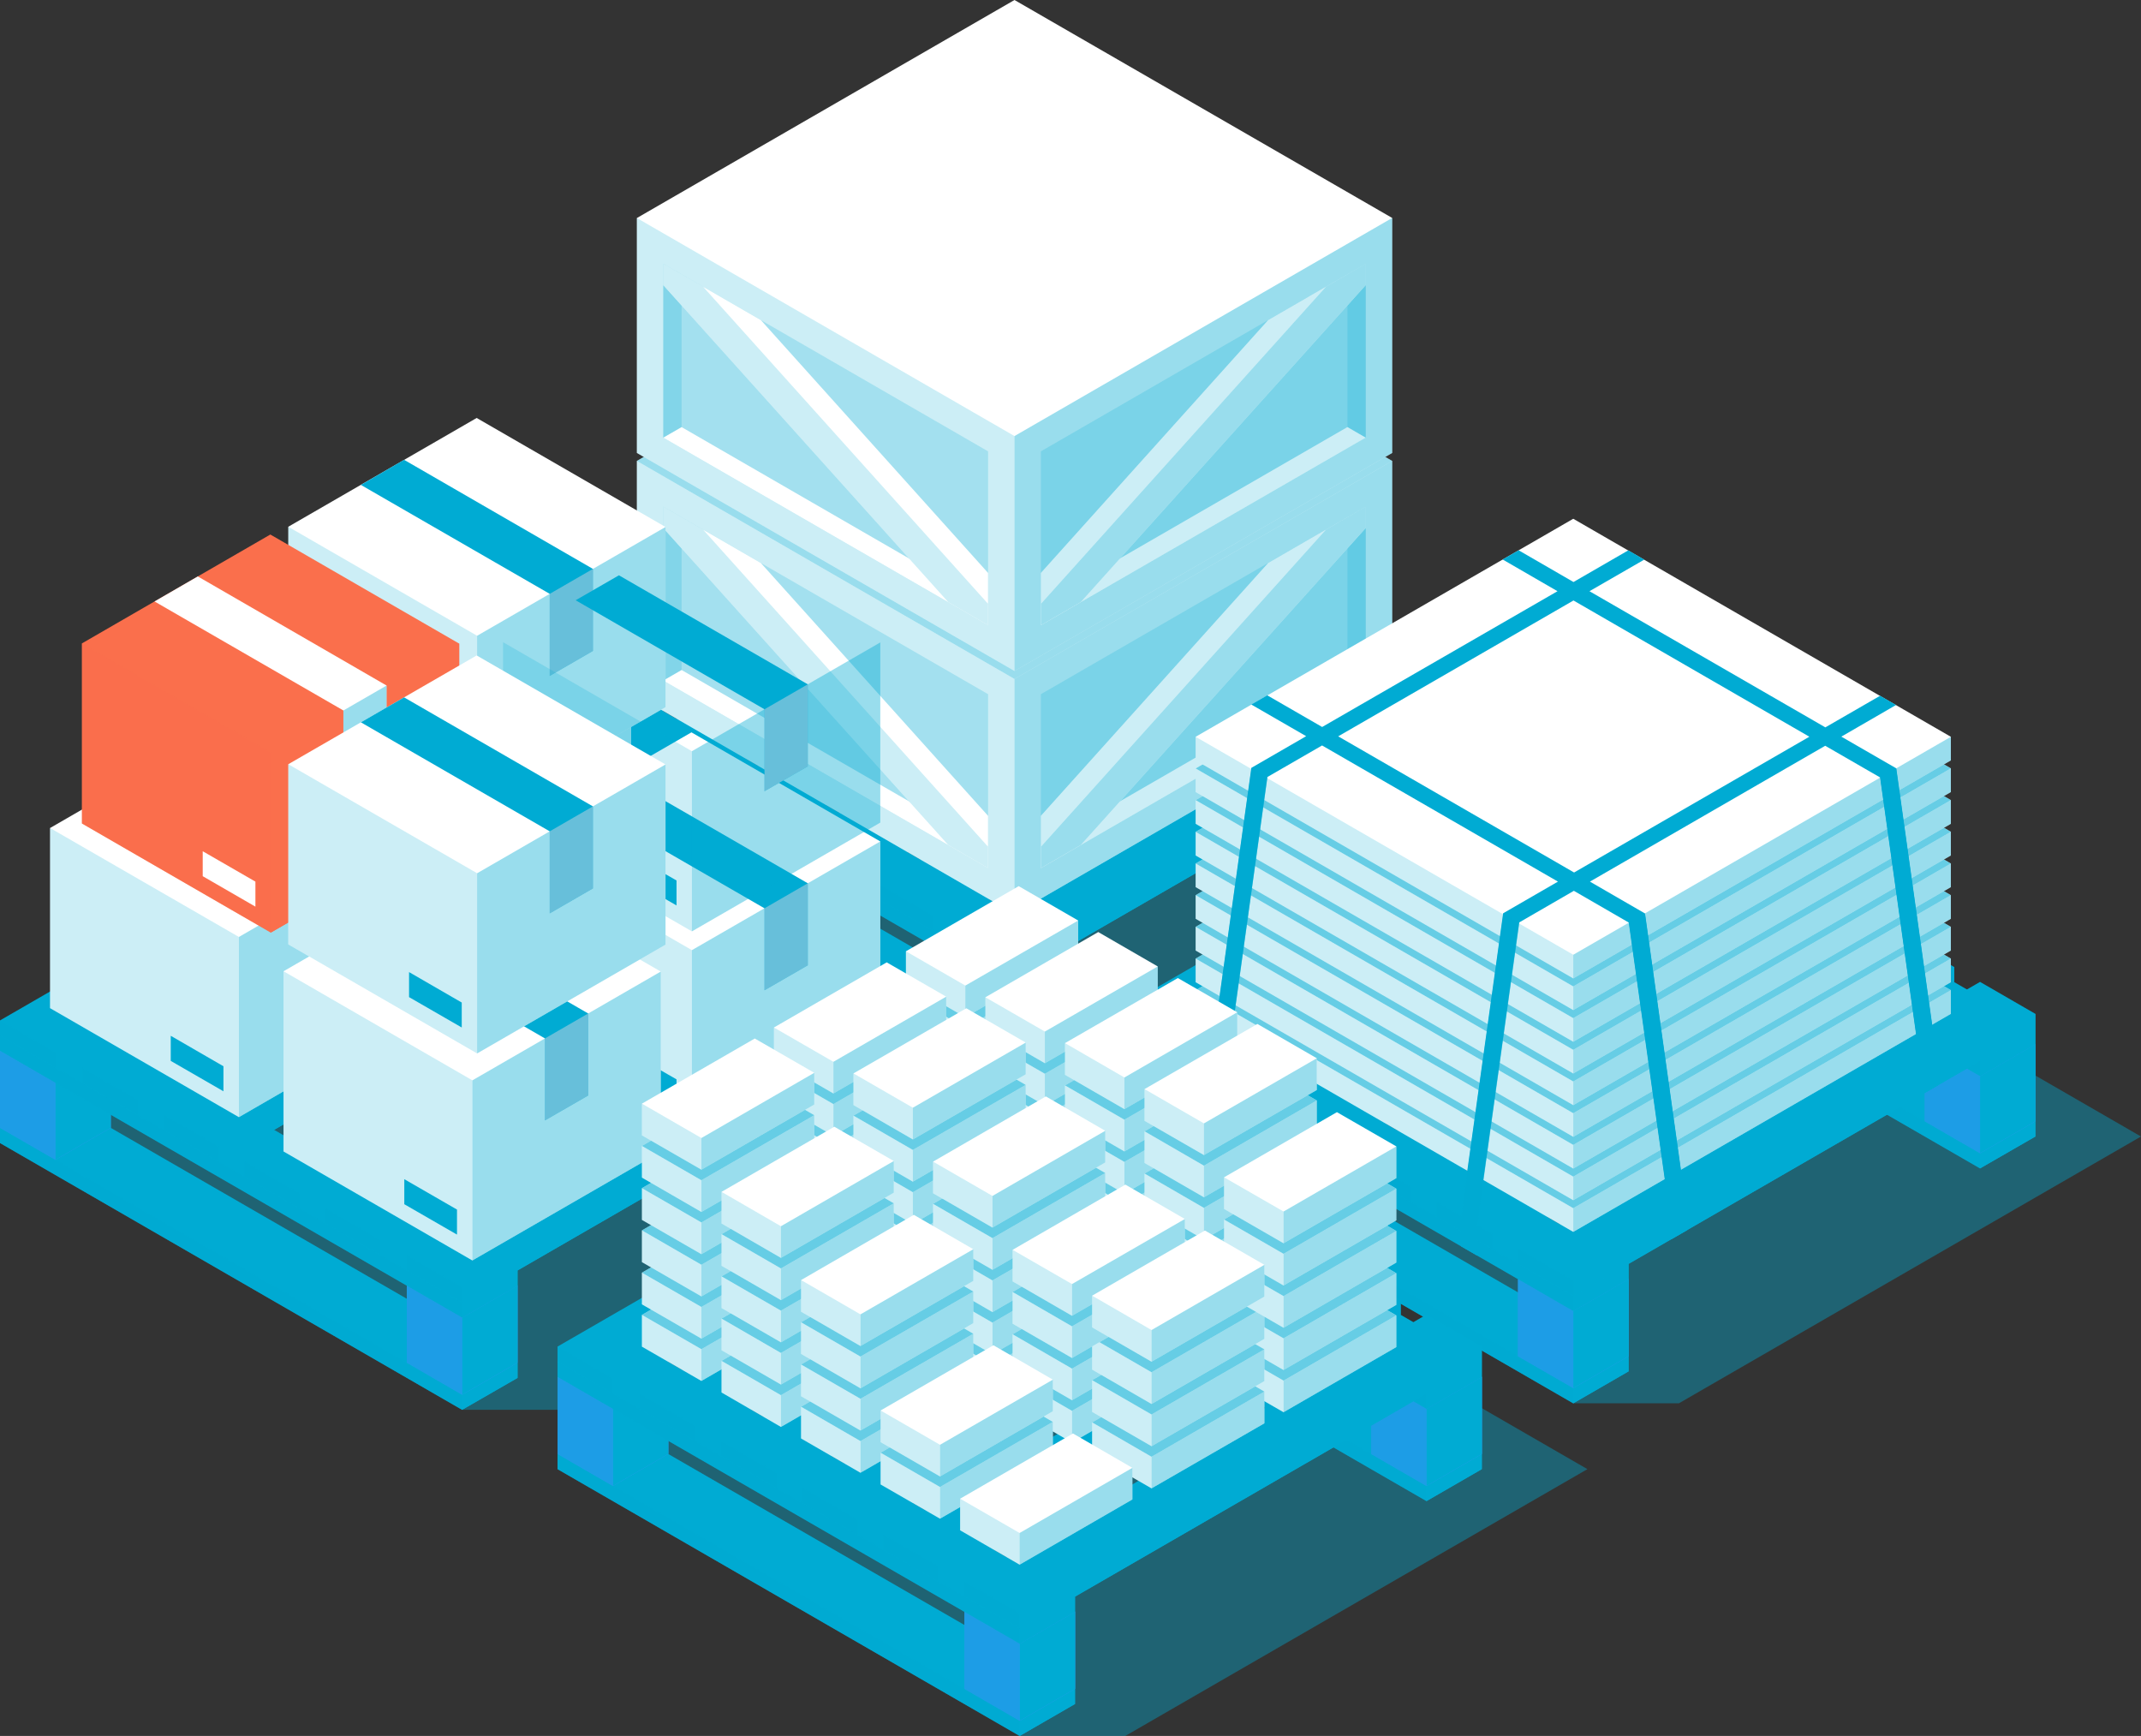 <?xml version="1.0" encoding="UTF-8"?>
<svg xmlns="http://www.w3.org/2000/svg" viewBox="0 0 284 230.26">
  <rect x="0" y="0" width="284" height="230.26" fill="#333333" stroke="none"/>
  <defs>
    <style>
      .cls-1, .cls-2, .cls-3, .cls-4, .cls-5, .cls-6, .cls-7, .cls-8, .cls-9, .cls-10, .cls-11, .cls-12 {
        stroke-width: 0px;
      }

      .cls-1, .cls-3, .cls-4, .cls-5, .cls-6, .cls-9, .cls-11, .cls-12 {
        mix-blend-mode: multiply;
      }

      .cls-1, .cls-3, .cls-12 {
        opacity: .5;
      }

      .cls-1, .cls-6, .cls-7 {
        fill: #fa6f4c;
      }

      .cls-2 {
        fill: #3a91fa;
      }

      .cls-3, .cls-4, .cls-5, .cls-8, .cls-9, .cls-11 {
        fill: #00abd3;
      }

      .cls-5 {
        opacity: .6;
      }

      .cls-13 {
        isolation: isolate;
      }

      .cls-9 {
        opacity: .2;
      }

      .cls-10 {
        fill: #fff;
      }

      .cls-11 {
        opacity: .4;
      }

      .cls-12 {
        fill: #ced5e3;
      }
    </style>
  </defs>
  <g class="cls-13">
    <g id="Layer_2" data-name="Layer 2">
      <g id="Layer_4" data-name="Layer 4">
        <g>
          <g>
            <g>
              <polygon class="cls-11" points="209.88 108.55 148.58 73.16 134.57 73.16 73.27 108.55 134.57 143.95 148.58 143.95 209.88 108.55"/>
              <g>
                <polygon class="cls-8" points="73.27 106.55 80.61 102.3 141.91 137.7 141.91 139.71 134.57 143.95 73.27 108.55 73.27 106.55"/>
                <polygon class="cls-3" points="134.57 141.93 134.57 143.95 73.27 108.55 73.27 106.55 134.57 141.93"/>
                <polygon class="cls-4" points="141.91 137.7 141.91 139.71 134.57 143.95 134.57 141.93 141.91 137.7"/>
              </g>
              <g>
                <polygon class="cls-2" points="134.59 123.23 127.23 127.47 127.23 137.69 134.57 141.93 141.93 137.68 141.93 127.46 134.59 123.23"/>
                <polygon class="cls-3" points="127.23 127.47 127.23 137.69 134.57 141.93 134.57 131.71 127.23 127.47"/>
                <polygon class="cls-4" points="134.57 131.71 134.57 141.93 141.93 137.68 141.93 127.46 134.57 131.71"/>
              </g>
              <g>
                <polygon class="cls-2" points="80.63 92.07 73.27 96.32 73.27 106.55 80.61 110.79 87.97 106.54 87.97 96.32 80.63 92.07"/>
                <polygon class="cls-4" points="80.61 100.56 80.61 110.79 87.97 106.54 87.97 96.32 80.61 100.56"/>
                <polygon class="cls-3" points="73.27 96.32 73.27 106.55 80.61 110.79 80.61 100.56 73.27 96.32"/>
              </g>
              <g>
                <polygon class="cls-8" points="73.27 94.31 80.61 90.07 141.91 125.46 141.91 127.47 134.57 131.71 73.27 96.32 73.27 94.31"/>
                <polygon class="cls-9" points="141.91 125.46 80.61 90.07 73.27 94.31 134.57 129.7 141.91 125.46"/>
                <polygon class="cls-3" points="134.57 129.7 134.57 131.71 73.27 96.32 73.27 94.31 134.57 129.7"/>
                <polygon class="cls-4" points="141.91 125.46 141.91 127.47 134.57 131.71 134.57 129.7 141.91 125.46"/>
              </g>
              <g>
                <polygon class="cls-8" points="127.23 75.39 134.57 71.15 195.87 106.55 195.87 108.55 188.54 112.8 127.23 77.4 127.23 75.39"/>
                <polygon class="cls-3" points="188.54 110.78 188.54 112.8 127.23 77.4 127.23 75.39 188.54 110.78"/>
                <polygon class="cls-4" points="195.87 106.55 195.87 108.55 188.54 112.8 188.54 110.78 195.87 106.55"/>
              </g>
              <g>
                <polygon class="cls-2" points="188.55 92.07 181.19 96.32 181.19 106.55 188.54 110.78 195.89 106.54 195.89 96.32 188.55 92.07"/>
                <polygon class="cls-4" points="188.54 100.56 188.54 110.78 195.89 106.54 195.89 96.32 188.54 100.56"/>
                <polygon class="cls-3" points="181.19 96.32 181.19 106.55 188.54 110.78 188.54 100.56 181.19 96.32"/>
              </g>
              <g>
                <polygon class="cls-2" points="134.59 60.92 127.23 65.17 127.23 75.39 134.57 79.63 141.93 75.38 141.93 65.16 134.59 60.92"/>
                <polygon class="cls-4" points="134.57 69.41 134.57 79.63 141.93 75.38 141.93 65.16 134.57 69.41"/>
                <polygon class="cls-3" points="127.23 65.17 127.23 75.39 134.57 79.63 134.57 69.41 127.23 65.17"/>
              </g>
              <g>
                <polygon class="cls-8" points="127.23 63.15 134.57 58.92 195.87 94.31 195.87 96.32 188.54 100.56 127.23 65.17 127.23 63.15"/>
                <polygon class="cls-9" points="195.87 94.31 134.57 58.92 127.23 63.15 188.54 98.54 195.87 94.31"/>
                <polygon class="cls-3" points="188.54 98.54 188.54 100.56 127.23 65.17 127.23 63.15 188.54 98.54"/>
                <polygon class="cls-4" points="195.87 94.31 195.87 96.32 188.54 100.56 188.54 98.54 195.87 94.31"/>
              </g>
              <g>
                <g>
                  <polygon class="cls-8" points="141.91 61.14 134.57 56.9 73.27 92.29 73.27 94.31 80.61 98.54 141.91 63.15 141.91 61.14"/>
                  <polygon class="cls-4" points="80.61 96.53 80.61 98.54 141.91 63.15 141.91 61.14 80.61 96.53"/>
                  <polygon class="cls-3" points="73.27 92.29 73.27 94.31 80.61 98.54 80.61 96.53 73.27 92.29"/>
                </g>
                <g>
                  <polygon class="cls-8" points="152.82 67.44 145.48 63.2 84.18 98.6 84.18 100.6 91.52 104.85 152.82 69.45 152.82 67.44"/>
                  <polygon class="cls-4" points="91.52 102.83 91.52 104.85 152.82 69.45 152.82 67.44 91.52 102.83"/>
                  <polygon class="cls-3" points="84.18 98.6 84.18 100.6 91.52 104.85 91.52 102.83 84.18 98.6"/>
                </g>
                <g>
                  <polygon class="cls-8" points="163.58 73.66 156.24 69.41 94.94 104.8 94.94 106.82 102.28 111.05 163.58 75.66 163.58 73.66"/>
                  <polygon class="cls-4" points="102.28 109.05 102.28 111.05 163.58 75.66 163.58 73.66 102.28 109.05"/>
                  <polygon class="cls-3" points="94.94 104.8 94.94 106.82 102.28 111.05 102.28 109.05 94.94 104.8"/>
                </g>
                <g>
                  <polygon class="cls-8" points="174.35 79.86 167 75.63 105.71 111.02 105.71 113.03 113.05 117.28 174.35 81.88 174.35 79.86"/>
                  <polygon class="cls-4" points="113.05 115.26 113.05 117.28 174.35 81.88 174.35 79.86 113.05 115.26"/>
                  <polygon class="cls-3" points="105.71 111.02 105.71 113.03 113.05 117.28 113.05 115.26 105.71 111.02"/>
                </g>
                <g>
                  <polygon class="cls-8" points="185.11 86.08 177.77 81.84 116.47 117.23 116.47 119.25 123.81 123.48 185.11 88.09 185.11 86.08"/>
                  <polygon class="cls-4" points="123.81 121.48 123.81 123.48 185.11 88.09 185.11 86.08 123.81 121.48"/>
                  <polygon class="cls-3" points="116.47 117.23 116.47 119.25 123.81 123.48 123.81 121.48 116.47 117.23"/>
                </g>
                <g>
                  <polygon class="cls-8" points="195.87 92.29 188.54 88.06 127.23 123.45 127.23 125.46 134.57 129.7 195.87 94.31 195.87 92.29"/>
                  <polygon class="cls-4" points="134.57 127.68 134.57 129.7 195.87 94.31 195.87 92.29 134.57 127.68"/>
                  <polygon class="cls-3" points="127.23 123.45 127.23 125.46 134.57 129.7 134.57 127.68 127.23 123.45"/>
                </g>
              </g>
            </g>
            <g>
              <polygon class="cls-10" points="184.67 61.14 134.57 32.21 84.48 61.14 84.48 92.29 134.57 121.22 184.67 92.29 184.67 61.14"/>
              <polygon class="cls-11" points="184.67 61.14 134.57 32.21 84.48 61.14 134.57 90.06 184.67 61.14"/>
              <polygon class="cls-9" points="84.48 61.14 84.48 92.29 134.57 121.22 134.57 90.06 84.48 61.14"/>
              <polygon class="cls-11" points="134.57 90.06 134.57 121.22 184.67 92.29 184.67 61.14 134.57 90.06"/>
              <g>
                <polygon class="cls-9" points="87.98 67.2 87.98 90.27 131.07 115.15 131.07 92.08 87.98 67.2"/>
                <polygon class="cls-10" points="90.41 88.87 87.98 90.27 131.07 115.15 131.07 112.35 90.41 88.87"/>
                <polygon class="cls-9" points="87.98 70.04 87.98 90.27 90.41 88.87 90.41 72.73 87.98 70.04"/>
                <polygon class="cls-10" points="100.93 74.68 87.98 67.2 87.98 70.04 125.79 112.09 131.07 115.15 131.07 108.22 100.93 74.68"/>
                <polygon class="cls-9" points="131.07 112.32 93.27 70.26 87.98 67.2 87.98 70.04 125.79 112.09 131.07 115.15 131.07 112.32"/>
              </g>
              <g>
                <polygon class="cls-9" points="181.16 67.2 181.16 90.27 138.07 115.15 138.07 92.08 181.16 67.2"/>
                <polygon class="cls-10" points="178.74 88.87 181.16 90.27 138.07 115.15 138.07 112.35 178.74 88.87"/>
                <polygon class="cls-9" points="178.74 88.87 181.16 90.27 138.07 115.15 138.07 112.35 178.74 88.87"/>
                <polygon class="cls-9" points="181.16 70.04 181.16 90.27 178.74 88.87 178.74 72.73 181.16 70.04"/>
                <polygon class="cls-10" points="168.22 74.68 181.16 67.2 181.16 70.04 143.36 112.09 138.07 115.15 138.07 108.22 168.22 74.68"/>
                <polygon class="cls-11" points="138.07 112.32 175.88 70.26 181.16 67.2 181.16 70.04 143.36 112.09 138.07 115.15 138.07 112.32"/>
                <polygon class="cls-9" points="175.88 70.26 168.22 74.68 138.07 108.22 138.07 115.15 138.07 112.32 175.88 70.26"/>
              </g>
            </g>
            <g>
              <polygon class="cls-10" points="184.67 28.91 134.57 0 84.48 28.92 84.48 60.08 134.57 89 184.67 60.08 184.67 28.91"/>
              <polygon class="cls-9" points="84.48 28.92 84.48 60.08 134.57 89 134.57 57.84 84.48 28.92"/>
              <polygon class="cls-11" points="134.57 57.84 134.57 89 184.67 60.08 184.67 28.91 134.57 57.84"/>
              <g>
                <polygon class="cls-9" points="87.98 34.98 87.98 58.05 131.07 82.93 131.07 59.87 87.98 34.98"/>
                <polygon class="cls-10" points="90.41 56.65 87.98 58.05 131.07 82.93 131.07 80.13 90.41 56.65"/>
                <polygon class="cls-9" points="87.98 37.82 87.98 58.05 90.41 56.65 90.41 40.51 87.98 37.82"/>
                <polygon class="cls-10" points="100.93 42.46 87.98 34.98 87.98 37.82 125.79 79.87 131.07 82.93 131.07 76 100.93 42.46"/>
                <polygon class="cls-9" points="131.07 80.1 93.27 38.04 87.98 34.98 87.98 37.82 125.79 79.87 131.07 82.93 131.07 80.1"/>
              </g>
              <g>
                <polygon class="cls-9" points="181.16 34.98 181.16 58.05 138.07 82.93 138.07 59.87 181.16 34.98"/>
                <polygon class="cls-10" points="178.74 56.65 181.16 58.05 138.07 82.93 138.07 80.13 178.74 56.65"/>
                <polygon class="cls-9" points="178.74 56.65 181.16 58.05 138.07 82.93 138.07 80.13 178.74 56.65"/>
                <polygon class="cls-9" points="181.16 37.82 181.16 58.05 178.74 56.65 178.74 40.51 181.16 37.82"/>
                <polygon class="cls-10" points="168.22 42.46 181.16 34.98 181.16 37.82 143.36 79.87 138.07 82.93 138.07 76 168.22 42.46"/>
                <polygon class="cls-11" points="138.07 80.1 175.88 38.04 181.16 34.98 181.16 37.82 143.36 79.87 138.07 82.93 138.07 80.1"/>
                <polygon class="cls-9" points="175.88 38.04 168.22 42.46 138.07 76 138.07 82.93 138.07 80.1 175.88 38.04"/>
              </g>
            </g>
          </g>
          <g>
            <g>
              <polygon class="cls-11" points="284 150.75 222.7 115.36 208.69 115.36 147.39 150.75 208.69 186.14 222.7 186.14 284 150.75"/>
              <g>
                <polygon class="cls-8" points="147.39 148.73 154.73 144.5 216.03 179.89 216.03 181.9 208.69 186.14 147.39 150.75 147.39 148.73"/>
                <polygon class="cls-3" points="208.69 184.12 208.69 186.14 147.39 150.75 147.39 148.73 208.69 184.12"/>
                <polygon class="cls-4" points="216.03 179.89 216.03 181.9 208.69 186.14 208.69 184.12 216.03 179.89"/>
              </g>
              <g>
                <polygon class="cls-2" points="208.71 165.42 201.35 169.66 201.35 179.89 208.69 184.12 216.05 179.88 216.05 169.65 208.71 165.42"/>
                <polygon class="cls-3" points="201.35 169.66 201.35 179.89 208.69 184.12 208.69 173.9 201.35 169.66"/>
                <polygon class="cls-4" points="208.69 173.9 208.69 184.12 216.05 179.88 216.05 169.65 208.69 173.9"/>
              </g>
              <g>
                <polygon class="cls-2" points="154.75 134.27 147.39 138.51 147.39 148.73 154.73 152.97 162.09 148.72 162.09 138.5 154.75 134.27"/>
                <polygon class="cls-4" points="154.73 142.75 154.73 152.97 162.09 148.72 162.09 138.5 154.73 142.75"/>
                <polygon class="cls-3" points="147.39 138.51 147.39 148.73 154.73 152.97 154.73 142.75 147.39 138.51"/>
              </g>
              <g>
                <polygon class="cls-8" points="147.39 136.49 154.73 132.26 216.03 167.65 216.03 169.66 208.69 173.9 147.39 138.51 147.39 136.49"/>
                <polygon class="cls-9" points="216.03 167.65 154.73 132.26 147.39 136.49 208.69 171.88 216.03 167.65"/>
                <polygon class="cls-3" points="208.69 171.88 208.69 173.9 147.39 138.51 147.39 136.49 208.69 171.88"/>
                <polygon class="cls-4" points="216.03 167.65 216.03 169.66 208.69 173.9 208.69 171.88 216.03 167.65"/>
              </g>
              <g>
                <polygon class="cls-8" points="201.35 117.57 208.69 113.34 269.99 148.73 269.99 150.75 262.65 154.98 201.35 119.59 201.35 117.57"/>
                <polygon class="cls-3" points="262.65 152.97 262.65 154.98 201.35 119.59 201.35 117.57 262.65 152.97"/>
                <polygon class="cls-4" points="269.99 148.73 269.99 150.75 262.65 154.98 262.65 152.97 269.99 148.73"/>
              </g>
              <g>
                <polygon class="cls-2" points="262.67 134.27 255.31 138.51 255.31 148.73 262.65 152.97 270.01 148.72 270.01 138.5 262.67 134.27"/>
                <polygon class="cls-4" points="262.65 142.75 262.65 152.97 270.01 148.72 270.01 138.5 262.65 142.75"/>
                <polygon class="cls-3" points="255.31 138.51 255.31 148.73 262.65 152.97 262.65 142.75 255.31 138.51"/>
              </g>
              <g>
                <polygon class="cls-2" points="208.71 103.11 201.35 107.35 201.35 117.57 208.69 121.82 216.05 117.56 216.05 107.34 208.71 103.11"/>
                <polygon class="cls-4" points="208.69 111.6 208.69 121.82 216.05 117.56 216.05 107.34 208.69 111.6"/>
                <polygon class="cls-3" points="201.35 107.35 201.35 117.57 208.69 121.82 208.69 111.6 201.35 107.35"/>
              </g>
              <g>
                <polygon class="cls-8" points="201.35 105.35 208.69 101.1 269.99 136.49 269.99 138.51 262.65 142.75 201.35 107.35 201.35 105.35"/>
                <polygon class="cls-9" points="269.99 136.49 208.69 101.1 201.35 105.35 262.65 140.73 269.99 136.49"/>
                <polygon class="cls-3" points="262.65 140.73 262.65 142.75 201.35 107.35 201.35 105.35 262.65 140.73"/>
                <polygon class="cls-4" points="269.99 136.49 269.99 138.51 262.65 142.75 262.65 140.73 269.99 136.49"/>
              </g>
              <g>
                <g>
                  <polygon class="cls-8" points="216.03 103.33 208.69 99.09 147.39 134.48 147.39 136.49 154.73 140.73 216.03 105.35 216.03 103.33"/>
                  <polygon class="cls-4" points="154.73 138.72 154.73 140.73 216.03 105.35 216.03 103.33 154.73 138.72"/>
                  <polygon class="cls-3" points="147.39 134.48 147.39 136.49 154.73 140.73 154.73 138.72 147.39 134.48"/>
                </g>
                <g>
                  <polygon class="cls-8" points="226.94 109.63 219.6 105.39 158.3 140.78 158.3 142.8 165.64 147.03 226.94 111.64 226.94 109.63"/>
                  <polygon class="cls-4" points="165.64 145.02 165.64 147.03 226.94 111.64 226.94 109.63 165.64 145.02"/>
                  <polygon class="cls-3" points="158.3 140.78 158.3 142.8 165.64 147.03 165.64 145.02 158.3 140.78"/>
                </g>
                <g>
                  <polygon class="cls-8" points="237.7 115.84 230.36 111.61 169.06 147 169.06 149.01 176.4 153.25 237.7 117.86 237.7 115.84"/>
                  <polygon class="cls-4" points="176.4 151.23 176.4 153.25 237.7 117.86 237.7 115.84 176.4 151.23"/>
                  <polygon class="cls-3" points="169.06 147 169.06 149.01 176.4 153.25 176.4 151.23 169.06 147"/>
                </g>
                <g>
                  <polygon class="cls-8" points="248.47 122.06 241.12 117.81 179.83 153.21 179.83 155.23 187.16 159.46 248.47 124.07 248.47 122.06"/>
                  <polygon class="cls-4" points="187.16 157.44 187.16 159.46 248.47 124.07 248.47 122.06 187.16 157.44"/>
                  <polygon class="cls-3" points="179.83 153.21 179.83 155.23 187.16 159.46 187.16 157.44 179.83 153.21"/>
                </g>
                <g>
                  <polygon class="cls-8" points="259.23 128.27 251.89 124.03 190.59 159.43 190.59 161.43 197.93 165.68 259.23 130.29 259.23 128.27"/>
                  <polygon class="cls-4" points="197.93 163.66 197.93 165.68 259.23 130.29 259.23 128.27 197.93 163.66"/>
                  <polygon class="cls-3" points="190.59 159.43 190.59 161.43 197.93 165.68 197.93 163.66 190.59 159.43"/>
                </g>
                <g>
                  <polygon class="cls-8" points="269.99 134.48 262.65 130.24 201.35 165.63 201.35 167.65 208.69 171.88 269.99 136.49 269.99 134.48"/>
                  <polygon class="cls-4" points="208.69 169.87 208.69 171.88 269.99 136.49 269.99 134.48 208.69 169.87"/>
                  <polygon class="cls-3" points="201.35 165.63 201.35 167.65 208.69 171.88 208.69 169.87 201.35 165.63"/>
                </g>
              </g>
            </g>
            <g>
              <g>
                <polygon class="cls-10" points="258.78 131.34 208.69 102.42 158.6 131.34 158.6 134.48 208.69 163.4 258.78 134.48 258.78 131.34"/>
                <polygon class="cls-5" points="258.78 131.34 208.69 102.42 158.6 131.34 208.69 160.26 258.78 131.34"/>
                <polygon class="cls-9" points="158.6 131.34 158.6 134.48 208.69 163.4 208.69 160.26 158.6 131.34"/>
                <polygon class="cls-11" points="208.69 160.26 208.69 163.4 258.78 134.48 258.78 131.34 208.69 160.26"/>
              </g>
              <g>
                <polygon class="cls-10" points="258.78 127.15 208.69 98.23 158.6 127.15 158.6 130.28 208.69 159.2 258.78 130.28 258.78 127.15"/>
                <polygon class="cls-5" points="258.78 127.15 208.69 98.23 158.6 127.15 208.69 156.07 258.78 127.15"/>
                <polygon class="cls-9" points="158.6 127.15 158.6 130.28 208.69 159.2 208.69 156.07 158.6 127.15"/>
                <polygon class="cls-11" points="208.69 156.07 208.69 159.2 258.78 130.28 258.78 127.15 208.69 156.07"/>
              </g>
              <g>
                <polygon class="cls-10" points="258.78 122.94 208.69 94.02 158.6 122.94 158.6 126.08 208.69 155 258.78 126.08 258.78 122.94"/>
                <polygon class="cls-5" points="258.78 122.94 208.69 94.02 158.6 122.94 208.69 151.86 258.78 122.94"/>
                <polygon class="cls-9" points="158.6 122.94 158.6 126.08 208.69 155 208.69 151.86 158.6 122.94"/>
                <polygon class="cls-11" points="208.69 151.86 208.69 155 258.78 126.08 258.78 122.94 208.69 151.86"/>
              </g>
              <g>
                <polygon class="cls-10" points="258.78 118.74 208.69 89.82 158.6 118.74 158.6 121.87 208.69 150.79 258.78 121.87 258.78 118.74"/>
                <polygon class="cls-5" points="258.78 118.74 208.69 89.82 158.6 118.74 208.69 147.66 258.78 118.74"/>
                <polygon class="cls-9" points="158.6 118.74 158.6 121.87 208.69 150.79 208.69 147.66 158.6 118.74"/>
                <polygon class="cls-11" points="208.69 147.66 208.69 150.79 258.78 121.87 258.78 118.74 208.69 147.66"/>
              </g>
              <g>
                <polygon class="cls-10" points="258.78 114.54 208.69 85.61 158.6 114.54 158.6 117.67 208.69 146.59 258.78 117.67 258.78 114.54"/>
                <polygon class="cls-5" points="258.78 114.54 208.69 85.61 158.6 114.54 208.69 143.45 258.78 114.54"/>
                <polygon class="cls-9" points="158.6 114.54 158.6 117.67 208.69 146.59 208.69 143.45 158.6 114.54"/>
                <polygon class="cls-11" points="208.69 143.45 208.69 146.59 258.78 117.67 258.78 114.54 208.69 143.45"/>
              </g>
              <g>
                <polygon class="cls-10" points="258.78 110.33 208.69 81.42 158.6 110.34 158.6 113.47 208.69 142.39 258.78 113.47 258.78 110.33"/>
                <polygon class="cls-5" points="258.78 110.33 208.69 81.42 158.6 110.34 208.69 139.25 258.78 110.33"/>
                <polygon class="cls-9" points="158.6 110.34 158.6 113.47 208.69 142.39 208.69 139.25 158.6 110.34"/>
                <polygon class="cls-11" points="208.69 139.25 208.69 142.39 258.78 113.47 258.78 110.33 208.69 139.25"/>
              </g>
              <g>
                <polygon class="cls-10" points="258.78 106.13 208.69 77.21 158.6 106.13 158.6 109.27 208.69 138.18 258.78 109.27 258.78 106.13"/>
                <polygon class="cls-5" points="258.78 106.13 208.69 77.21 158.6 106.13 208.69 135.05 258.78 106.13"/>
                <polygon class="cls-9" points="158.6 106.13 158.6 109.27 208.69 138.18 208.69 135.05 158.6 106.13"/>
                <polygon class="cls-11" points="208.69 135.05 208.69 138.18 258.78 109.27 258.78 106.13 208.69 135.05"/>
              </g>
              <g>
                <polygon class="cls-10" points="258.78 101.92 208.69 73.01 158.6 101.93 158.6 105.06 208.69 133.98 258.78 105.06 258.78 101.92"/>
                <polygon class="cls-5" points="258.78 101.92 208.69 73.01 158.6 101.93 208.69 130.84 258.78 101.92"/>
                <polygon class="cls-9" points="158.6 101.93 158.6 105.06 208.69 133.98 208.69 130.84 158.6 101.93"/>
                <polygon class="cls-11" points="208.69 130.84 208.69 133.98 258.78 105.06 258.78 101.92 208.69 130.84"/>
              </g>
              <g>
                <polygon class="cls-10" points="258.78 97.73 208.69 68.81 158.6 97.73 158.6 100.86 208.69 129.78 258.78 100.86 258.78 97.73"/>
                <polygon class="cls-9" points="158.6 97.73 158.6 100.86 208.69 129.78 208.69 126.64 158.6 97.73"/>
                <polygon class="cls-11" points="208.69 126.64 208.69 129.78 258.78 100.86 258.78 97.73 208.69 126.64"/>
              </g>
              <path class="cls-8" d="M251.53,101.91l-7.28-4.2,7.26-4.2-2.12-1.22-7.26,4.19-31.29-18.06,7.27-4.19-2.12-1.23-7.27,4.2-7.28-4.21-2.12,1.22,7.28,4.21-31.22,18.01-7.28-4.2-2.12,1.22,7.28,4.2-7.27,4.2-5.59,40.14v4.03l2.12,1.23v-4.03l5.59-40.15,7.26-4.19,31.29,18.06-7.27,4.2-5.59,40.14v4.03l2.12,1.22v-4.02l5.59-40.15,7.26-4.2,7.28,4.21,5.61,39.99v2.01l2.12-1.22v-2.01l-5.6-39.99-7.28-4.21,31.21-18.02,7.28,4.2,5.6,39.99v2.02l2.12-1.22v-2.02l-5.6-39.99ZM208.8,115.73l-31.29-18.06,31.21-18.02,31.29,18.07-31.21,18.01Z"/>
              <path class="cls-4" d="M257.14,141.9v2.02l-2.12,1.22v-2.02l-5.6-39.99,2.12-1.22,5.6,39.99h0ZM223.81,161.15l-5.6-39.99-2.12,1.22,5.61,39.99v2.01l2.12-1.22v-2.01h0Z"/>
              <path class="cls-3" d="M201.54,122.37l-5.59,40.15v4.02l-2.12-1.22v-4.03h0l5.59-40.14,2.12,1.22ZM166.01,101.86l-5.59,40.14v4.03l2.12,1.23v-4.03l5.59-40.15-2.12-1.22Z"/>
            </g>
          </g>
          <g>
            <polygon class="cls-11" points="136.61 151.61 75.31 116.22 61.3 116.22 0 151.61 61.3 187 75.31 187 136.61 151.61"/>
            <g>
              <g>
                <polygon class="cls-8" points="0 149.6 7.35 145.36 68.65 180.75 68.65 182.77 61.3 187 0 151.61 0 149.6"/>
                <polygon class="cls-3" points="61.3 185 61.3 187 0 151.61 0 149.6 61.3 185"/>
                <polygon class="cls-4" points="68.65 180.75 68.65 182.77 61.3 187 61.3 185 68.65 180.75"/>
              </g>
              <g>
                <polygon class="cls-2" points="61.32 166.28 53.96 170.53 53.96 180.75 61.3 185 68.66 180.74 68.66 170.52 61.32 166.28"/>
                <polygon class="cls-3" points="53.96 170.53 53.96 180.75 61.3 185 61.3 174.78 53.96 170.53"/>
                <polygon class="cls-4" points="61.3 174.78 61.3 185 68.66 180.74 68.66 170.52 61.3 174.78"/>
              </g>
              <g>
                <polygon class="cls-2" points="7.36 135.13 0 139.39 0 149.6 7.35 153.84 14.7 149.59 14.7 139.38 7.36 135.13"/>
                <polygon class="cls-4" points="7.35 143.62 7.35 153.84 14.7 149.59 14.7 139.38 7.35 143.62"/>
                <polygon class="cls-3" points="0 139.39 0 149.6 7.35 153.84 7.35 143.62 0 139.39"/>
              </g>
              <g>
                <polygon class="cls-8" points="0 137.37 7.35 133.12 68.65 168.51 68.65 170.53 61.3 174.77 0 139.38 0 137.37"/>
                <polygon class="cls-9" points="68.65 168.51 7.35 133.12 0 137.37 61.3 172.76 68.65 168.51"/>
                <polygon class="cls-3" points="61.3 172.76 61.3 174.77 0 139.38 0 137.37 61.3 172.76"/>
                <polygon class="cls-4" points="68.65 168.51 68.65 170.53 61.3 174.77 61.3 172.76 68.65 168.51"/>
              </g>
              <g>
                <polygon class="cls-8" points="53.96 118.45 61.3 114.21 122.6 149.6 122.6 151.61 115.26 155.86 53.96 120.47 53.96 118.45"/>
                <polygon class="cls-3" points="115.26 153.84 115.26 155.86 53.96 120.47 53.96 118.45 115.26 153.84"/>
                <polygon class="cls-4" points="122.6 149.6 122.6 151.61 115.26 155.86 115.26 153.84 122.6 149.6"/>
              </g>
              <g>
                <polygon class="cls-2" points="115.28 135.13 107.92 139.38 107.92 149.6 115.26 153.84 122.62 149.59 122.62 139.37 115.28 135.13"/>
                <polygon class="cls-4" points="115.26 143.62 115.26 153.84 122.62 149.59 122.62 139.37 115.26 143.62"/>
                <polygon class="cls-3" points="107.92 139.38 107.92 149.6 115.26 153.84 115.26 143.62 107.92 139.38"/>
              </g>
              <g>
                <polygon class="cls-2" points="61.32 103.99 53.96 108.23 53.96 118.45 61.3 122.68 68.66 118.44 68.66 108.22 61.32 103.99"/>
                <polygon class="cls-4" points="61.3 112.46 61.3 122.68 68.66 118.44 68.66 108.22 61.3 112.46"/>
                <polygon class="cls-3" points="53.96 108.23 53.96 118.45 61.3 122.68 61.3 112.46 53.96 108.23"/>
              </g>
              <g>
                <polygon class="cls-8" points="53.96 106.21 61.3 101.98 122.6 137.37 122.6 139.38 115.26 143.62 53.96 108.23 53.96 106.21"/>
                <polygon class="cls-9" points="122.6 137.37 61.3 101.98 53.96 106.21 115.26 141.6 122.6 137.37"/>
                <polygon class="cls-3" points="115.26 141.6 115.26 143.62 53.96 108.23 53.96 106.21 115.26 141.6"/>
                <polygon class="cls-4" points="122.6 137.37 122.6 139.38 115.26 143.62 115.26 141.6 122.6 137.37"/>
              </g>
              <g>
                <g>
                  <polygon class="cls-8" points="68.65 104.2 61.3 99.96 0 135.35 0 137.37 7.35 141.6 68.65 106.21 68.65 104.2"/>
                  <polygon class="cls-4" points="7.35 139.59 7.35 141.6 68.65 106.21 68.65 104.2 7.35 139.59"/>
                  <polygon class="cls-3" points="0 135.35 0 137.37 7.35 141.6 7.35 139.59 0 135.35"/>
                </g>
                <g>
                  <polygon class="cls-8" points="79.55 110.49 72.21 106.26 10.91 141.65 10.91 143.66 18.25 147.9 79.55 112.51 79.55 110.49"/>
                  <polygon class="cls-4" points="18.25 145.89 18.25 147.9 79.55 112.51 79.55 110.49 18.25 145.89"/>
                  <polygon class="cls-3" points="10.91 141.65 10.91 143.66 18.25 147.9 18.25 145.89 10.91 141.65"/>
                </g>
                <g>
                  <polygon class="cls-8" points="90.31 116.71 82.97 112.47 21.67 147.86 21.67 149.88 29.01 154.11 90.31 118.72 90.31 116.71"/>
                  <polygon class="cls-4" points="29.01 152.11 29.01 154.11 90.31 118.72 90.31 116.71 29.01 152.11"/>
                  <polygon class="cls-3" points="21.67 147.86 21.67 149.88 29.01 154.11 29.01 152.11 21.67 147.86"/>
                </g>
                <g>
                  <polygon class="cls-8" points="101.08 122.92 93.74 118.69 32.44 154.08 32.44 156.09 39.78 160.33 101.08 124.94 101.08 122.92"/>
                  <polygon class="cls-4" points="39.78 158.32 39.78 160.33 101.08 124.94 101.08 122.92 39.78 158.32"/>
                  <polygon class="cls-3" points="32.44 154.08 32.44 156.09 39.78 160.33 39.78 158.32 32.44 154.08"/>
                </g>
                <g>
                  <polygon class="cls-8" points="111.84 129.14 104.5 124.9 43.2 160.29 43.2 162.31 50.54 166.54 111.84 131.15 111.84 129.14"/>
                  <polygon class="cls-4" points="50.54 164.53 50.54 166.54 111.84 131.15 111.84 129.14 50.54 164.53"/>
                  <polygon class="cls-3" points="43.2 160.29 43.2 162.31 50.54 166.54 50.54 164.53 43.2 160.29"/>
                </g>
                <g>
                  <polygon class="cls-8" points="122.6 135.35 115.26 131.12 53.96 166.51 53.96 168.51 61.3 172.76 122.6 137.37 122.6 135.35"/>
                  <polygon class="cls-4" points="61.3 170.74 61.3 172.76 122.6 137.37 122.6 135.35 61.3 170.74"/>
                  <polygon class="cls-3" points="53.96 166.51 53.96 168.51 61.3 172.76 61.3 170.74 53.96 166.51"/>
                </g>
              </g>
            </g>
            <g>
              <polygon class="cls-10" points="83.72 94.28 58.66 79.82 33.67 94.25 33.67 118.15 58.72 132.6 83.72 118.18 83.72 94.28"/>
              <polygon class="cls-9" points="33.67 94.25 33.67 118.15 58.72 132.6 58.72 108.71 33.67 94.25"/>
              <polygon class="cls-8" points="49.7 121.83 49.7 125.13 56.68 129.17 56.68 125.85 49.7 121.83"/>
              <polygon class="cls-11" points="58.72 108.71 58.72 132.6 83.72 118.18 83.72 94.28 58.72 108.71"/>
              <polygon class="cls-8" points="49.04 85.38 43.3 88.69 68.35 103.15 68.35 114.02 74.09 110.72 74.09 99.84 49.04 85.38"/>
              <polygon class="cls-12" points="68.35 103.15 68.35 114.02 74.09 110.72 74.09 99.84 68.35 103.15"/>
            </g>
            <g>
              <polygon class="cls-10" points="116.77 111.61 91.72 97.14 66.73 111.57 66.73 135.47 91.78 149.93 116.77 135.51 116.77 111.61"/>
              <polygon class="cls-9" points="66.73 111.57 66.73 135.47 91.78 149.93 91.78 126.03 66.73 111.57"/>
              <polygon class="cls-8" points="82.75 139.15 82.75 142.46 89.74 146.49 89.74 143.17 82.75 139.15"/>
              <polygon class="cls-11" points="91.78 126.03 91.78 149.93 116.77 135.51 116.77 111.61 91.78 126.03"/>
              <polygon class="cls-8" points="82.1 102.7 76.36 106.02 101.41 120.48 101.41 131.35 107.15 128.04 107.15 117.16 82.1 102.7"/>
              <polygon class="cls-12" points="101.41 120.48 101.41 131.35 107.15 128.04 107.15 117.16 101.41 120.48"/>
            </g>
            <g>
              <polygon class="cls-10" points="56.68 109.85 31.63 95.39 6.64 109.83 6.64 133.72 31.69 148.18 56.68 133.75 56.68 109.85"/>
              <polygon class="cls-9" points="6.64 109.83 6.64 133.72 31.69 148.18 31.69 124.28 6.64 109.83"/>
              <polygon class="cls-8" points="22.65 137.39 22.65 140.72 29.64 144.75 29.64 141.43 22.65 137.39"/>
              <polygon class="cls-11" points="31.69 124.28 31.69 148.18 56.68 133.75 56.68 109.85 31.69 124.28"/>
              <polygon class="cls-8" points="22 100.96 16.27 104.26 41.31 118.73 41.31 129.6 47.05 126.29 47.05 115.42 22 100.96"/>
              <polygon class="cls-12" points="41.31 118.73 41.31 129.6 47.05 126.29 47.05 115.42 41.31 118.73"/>
            </g>
            <g>
              <polygon class="cls-10" points="87.65 128.87 62.61 114.41 37.61 128.83 37.61 152.73 62.66 167.19 87.65 152.77 87.65 128.87"/>
              <polygon class="cls-9" points="37.61 128.83 37.61 152.73 62.66 167.19 62.66 143.3 37.61 128.83"/>
              <polygon class="cls-8" points="53.63 156.41 53.63 159.73 60.62 163.76 60.62 160.44 53.63 156.41"/>
              <polygon class="cls-11" points="62.66 143.3 62.66 167.19 87.65 152.77 87.65 128.87 62.66 143.3"/>
              <polygon class="cls-8" points="52.98 119.97 47.24 123.28 72.29 137.74 72.29 148.61 78.02 145.31 78.02 134.43 52.98 119.97"/>
              <polygon class="cls-12" points="72.29 137.74 72.29 148.61 78.02 145.31 78.02 134.43 72.29 137.74"/>
            </g>
            <g>
              <polygon class="cls-10" points="88.28 69.9 63.23 55.44 38.24 69.87 38.24 93.76 63.29 108.23 88.28 93.8 88.28 69.9"/>
              <polygon class="cls-9" points="38.24 69.87 38.24 93.76 63.29 108.23 63.29 84.33 38.24 69.87"/>
              <polygon class="cls-8" points="54.26 97.44 54.26 100.75 61.25 104.79 61.25 101.48 54.26 97.44"/>
              <polygon class="cls-11" points="63.29 84.33 63.29 108.23 88.28 93.8 88.28 69.9 63.29 84.33"/>
              <polygon class="cls-8" points="53.6 60.99 47.87 64.32 72.92 78.77 72.92 89.65 78.65 86.34 78.65 75.46 53.6 60.99"/>
              <polygon class="cls-12" points="72.92 78.77 72.92 89.65 78.65 86.34 78.65 75.46 72.92 78.77"/>
            </g>
            <g>
              <polygon class="cls-9" points="66.73 85.18 66.73 109.08 91.78 123.54 91.78 99.64 66.73 85.18"/>
              <polygon class="cls-8" points="82.75 112.76 82.75 116.07 89.74 120.1 89.74 116.79 82.75 112.76"/>
              <polygon class="cls-11" points="91.78 99.64 91.78 123.54 116.77 109.11 116.77 85.21 91.78 99.64"/>
              <polygon class="cls-8" points="82.1 76.31 76.36 79.62 101.41 94.08 101.41 104.95 107.15 101.65 107.15 90.77 82.1 76.31"/>
              <polygon class="cls-12" points="101.41 94.08 101.41 104.95 107.15 101.65 107.15 90.77 101.41 94.08"/>
            </g>
            <g>
              <polygon class="cls-7" points="60.91 85.37 35.86 70.9 10.87 85.34 10.87 109.23 35.92 123.7 60.91 109.27 60.91 85.37"/>
              <polygon class="cls-1" points="10.87 85.34 10.87 109.23 35.92 123.7 35.92 99.8 10.87 85.34"/>
              <polygon class="cls-10" points="26.89 112.91 26.89 116.22 33.88 120.26 33.88 116.94 26.89 112.91"/>
              <polygon class="cls-6" points="35.92 99.8 35.92 123.7 60.91 109.27 60.91 85.37 35.92 99.8"/>
              <polygon class="cls-10" points="26.24 76.46 20.5 79.78 45.55 94.24 45.55 105.12 51.28 101.8 51.28 90.93 26.24 76.46"/>
              <polygon class="cls-11" points="45.55 94.24 45.55 105.12 51.28 101.8 51.28 90.93 45.55 94.24"/>
            </g>
            <g>
              <polygon class="cls-10" points="88.28 101.4 63.23 86.94 38.24 101.37 38.24 125.27 63.29 139.73 88.28 125.3 88.28 101.4"/>
              <polygon class="cls-9" points="38.24 101.37 38.24 125.27 63.29 139.73 63.29 115.83 38.24 101.37"/>
              <polygon class="cls-8" points="54.26 128.94 54.26 132.26 61.25 136.29 61.25 132.98 54.26 128.94"/>
              <polygon class="cls-11" points="63.29 115.83 63.29 139.73 88.28 125.3 88.28 101.4 63.29 115.83"/>
              <polygon class="cls-8" points="53.6 92.5 47.87 95.81 72.92 110.27 72.92 121.15 78.65 117.84 78.65 106.96 53.6 92.5"/>
              <polygon class="cls-12" points="72.92 110.27 72.92 121.15 78.65 117.84 78.65 106.96 72.92 110.27"/>
            </g>
          </g>
          <g>
            <g>
              <polygon class="cls-11" points="210.57 194.87 149.27 159.48 135.26 159.48 73.96 194.87 135.26 230.26 149.27 230.26 210.57 194.87"/>
              <g>
                <polygon class="cls-8" points="73.96 192.86 81.3 188.62 142.6 224.01 142.6 226.02 135.26 230.26 73.96 194.87 73.96 192.86"/>
                <polygon class="cls-3" points="135.26 228.25 135.26 230.26 73.96 194.87 73.96 192.86 135.26 228.25"/>
                <polygon class="cls-4" points="142.6 224.01 142.6 226.02 135.26 230.26 135.26 228.25 142.6 224.01"/>
              </g>
              <g>
                <polygon class="cls-2" points="135.28 209.54 127.92 213.79 127.92 224.01 135.26 228.25 142.62 224 142.62 213.79 135.28 209.54"/>
                <polygon class="cls-3" points="127.92 213.79 127.92 224.01 135.26 228.25 135.26 218.03 127.92 213.79"/>
                <polygon class="cls-4" points="135.26 218.03 135.26 228.25 142.62 224 142.62 213.79 135.26 218.03"/>
              </g>
              <g>
                <polygon class="cls-2" points="81.32 178.39 73.96 182.64 73.96 192.86 81.3 197.1 88.66 192.85 88.66 182.63 81.32 178.39"/>
                <polygon class="cls-4" points="81.3 186.88 81.3 197.1 88.66 192.85 88.66 182.63 81.3 186.88"/>
                <polygon class="cls-3" points="73.96 182.64 73.96 192.86 81.3 197.1 81.3 186.88 73.96 182.64"/>
              </g>
              <g>
                <polygon class="cls-8" points="73.96 180.62 81.3 176.38 142.6 211.78 142.6 213.79 135.26 218.03 73.96 182.64 73.96 180.62"/>
                <polygon class="cls-9" points="142.6 211.78 81.3 176.38 73.96 180.62 135.26 216.02 142.6 211.78"/>
                <polygon class="cls-3" points="135.26 216.02 135.26 218.03 73.96 182.64 73.96 180.62 135.26 216.02"/>
                <polygon class="cls-4" points="142.6 211.78 142.6 213.79 135.26 218.03 135.26 216.02 142.6 211.78"/>
              </g>
              <g>
                <polygon class="cls-8" points="127.92 161.71 135.26 157.47 196.56 192.86 196.56 194.87 189.22 199.11 127.92 163.72 127.92 161.71"/>
                <polygon class="cls-3" points="189.22 197.1 189.22 199.11 127.92 163.72 127.92 161.71 189.22 197.1"/>
                <polygon class="cls-4" points="196.56 192.86 196.56 194.87 189.22 199.11 189.22 197.1 196.56 192.86"/>
              </g>
              <g>
                <polygon class="cls-2" points="189.24 178.39 181.88 182.64 181.88 192.86 189.22 197.1 196.58 192.85 196.58 182.63 189.24 178.39"/>
                <polygon class="cls-4" points="189.22 186.88 189.22 197.1 196.58 192.85 196.58 182.63 189.22 186.88"/>
                <polygon class="cls-3" points="181.88 182.64 181.88 192.86 189.22 197.1 189.22 186.88 181.88 182.64"/>
              </g>
              <g>
                <polygon class="cls-2" points="135.28 147.23 127.92 151.49 127.92 161.71 135.26 165.95 142.62 161.7 142.62 151.48 135.28 147.23"/>
                <polygon class="cls-4" points="135.26 155.72 135.26 165.95 142.62 161.7 142.62 151.48 135.26 155.72"/>
                <polygon class="cls-3" points="127.92 151.49 127.92 161.71 135.26 165.95 135.26 155.72 127.92 151.49"/>
              </g>
              <g>
                <polygon class="cls-8" points="127.92 149.47 135.26 145.23 196.56 180.62 196.56 182.64 189.22 186.88 127.92 151.49 127.92 149.47"/>
                <polygon class="cls-9" points="196.56 180.62 135.26 145.23 127.92 149.47 189.22 184.86 196.56 180.62"/>
                <polygon class="cls-3" points="189.22 184.86 189.22 186.88 127.92 151.49 127.92 149.47 189.22 184.86"/>
                <polygon class="cls-4" points="196.56 180.62 196.56 182.64 189.22 186.88 189.22 184.86 196.56 180.62"/>
              </g>
              <g>
                <g>
                  <polygon class="cls-8" points="142.6 147.46 135.26 143.22 73.96 178.61 73.96 180.62 81.3 184.86 142.6 149.47 142.6 147.46"/>
                  <polygon class="cls-4" points="81.3 182.85 81.3 184.86 142.6 149.47 142.6 147.46 81.3 182.85"/>
                  <polygon class="cls-3" points="73.96 178.61 73.96 180.62 81.3 184.86 81.3 182.85 73.96 178.61"/>
                </g>
                <g>
                  <polygon class="cls-8" points="153.51 153.76 146.17 149.51 84.87 184.9 84.87 186.92 92.21 191.16 153.51 155.77 153.51 153.76"/>
                  <polygon class="cls-4" points="92.21 189.15 92.21 191.16 153.51 155.77 153.51 153.76 92.21 189.15"/>
                  <polygon class="cls-3" points="84.87 184.9 84.87 186.92 92.21 191.16 92.21 189.15 84.87 184.9"/>
                </g>
                <g>
                  <polygon class="cls-8" points="164.27 159.96 156.93 155.73 95.63 191.12 95.63 193.14 102.97 197.37 164.27 161.98 164.27 159.96"/>
                  <polygon class="cls-4" points="102.97 195.36 102.97 197.37 164.27 161.98 164.27 159.96 102.97 195.36"/>
                  <polygon class="cls-3" points="95.63 191.12 95.63 193.14 102.97 197.37 102.97 195.36 95.63 191.12"/>
                </g>
                <g>
                  <polygon class="cls-8" points="175.03 166.18 167.69 161.94 106.39 197.33 106.39 199.35 113.74 203.59 175.03 168.2 175.03 166.18"/>
                  <polygon class="cls-4" points="113.74 201.58 113.74 203.59 175.03 168.2 175.03 166.18 113.74 201.58"/>
                  <polygon class="cls-3" points="106.39 197.33 106.39 199.35 113.74 203.59 113.74 201.58 106.39 197.33"/>
                </g>
                <g>
                  <polygon class="cls-8" points="185.8 172.39 178.46 168.16 117.16 203.55 117.16 205.57 124.5 209.8 185.8 174.41 185.8 172.39"/>
                  <polygon class="cls-4" points="124.5 207.78 124.5 209.8 185.8 174.41 185.8 172.39 124.5 207.78"/>
                  <polygon class="cls-3" points="117.16 203.55 117.16 205.57 124.5 209.8 124.5 207.78 117.16 203.55"/>
                </g>
                <g>
                  <polygon class="cls-8" points="196.56 178.61 189.22 174.37 127.92 209.76 127.92 211.78 135.26 216.02 196.56 180.62 196.56 178.61"/>
                  <polygon class="cls-4" points="135.26 214 135.26 216.02 196.56 180.62 196.56 178.61 135.26 214"/>
                  <polygon class="cls-3" points="127.92 209.76 127.92 211.78 135.26 216.02 135.26 214 127.92 209.76"/>
                </g>
              </g>
            </g>
            <g>
              <g>
                <polygon class="cls-10" points="143.02 150.12 135.13 145.56 120.17 154.2 120.17 158.4 128.05 162.96 143.02 154.32 143.02 150.12"/>
                <polygon class="cls-5" points="128.05 158.75 120.17 154.2 135.13 145.56 143.02 150.12 128.05 158.75"/>
                <polygon class="cls-9" points="120.17 154.2 120.17 158.4 128.05 162.96 128.05 158.75 120.17 154.2"/>
                <polygon class="cls-11" points="128.05 158.75 128.05 162.96 143.02 154.32 143.02 150.12 128.05 158.75"/>
              </g>
              <g>
                <polygon class="cls-10" points="125.51 160.22 117.62 155.66 102.66 164.31 102.66 168.51 110.55 173.06 125.51 164.43 125.51 160.22"/>
                <polygon class="cls-5" points="110.55 168.86 102.66 164.31 117.62 155.66 125.51 160.22 110.55 168.86"/>
                <polygon class="cls-9" points="102.66 164.31 102.66 168.51 110.55 173.06 110.55 168.86 102.66 164.31"/>
                <polygon class="cls-11" points="110.55 168.86 110.55 173.06 125.51 164.43 125.51 160.22 110.55 168.86"/>
              </g>
              <g>
                <polygon class="cls-10" points="108.01 170.33 100.12 165.78 85.15 174.41 85.15 178.62 93.04 183.17 108.01 174.53 108.01 170.33"/>
                <polygon class="cls-5" points="93.04 178.96 85.15 174.41 100.12 165.78 108.01 170.33 93.04 178.96"/>
                <polygon class="cls-9" points="85.15 174.41 85.15 178.62 93.04 183.17 93.04 178.96 85.15 174.41"/>
                <polygon class="cls-11" points="93.04 178.96 93.04 183.17 108.01 174.53 108.01 170.33 93.04 178.96"/>
              </g>
              <g>
                <polygon class="cls-10" points="153.57 156.2 145.68 151.66 130.71 160.29 130.71 164.5 138.6 169.04 153.57 160.41 153.57 156.2"/>
                <polygon class="cls-5" points="138.6 164.85 130.71 160.29 145.68 151.66 153.57 156.2 138.6 164.85"/>
                <polygon class="cls-9" points="130.71 160.29 130.71 164.5 138.6 169.04 138.6 164.85 130.71 160.29"/>
                <polygon class="cls-11" points="138.6 164.85 138.6 169.04 153.57 160.41 153.57 156.2 138.6 164.85"/>
              </g>
              <g>
                <polygon class="cls-10" points="136.06 166.31 128.18 161.76 113.21 170.39 113.21 174.6 121.09 179.16 136.06 170.51 136.06 166.31"/>
                <polygon class="cls-5" points="121.09 174.95 113.21 170.39 128.18 161.76 136.06 166.31 121.09 174.95"/>
                <polygon class="cls-9" points="113.21 170.39 113.21 174.6 121.09 179.16 121.09 174.95 113.21 170.39"/>
                <polygon class="cls-11" points="121.09 174.95 121.09 179.16 136.06 170.51 136.06 166.31 121.09 174.95"/>
              </g>
              <g>
                <polygon class="cls-10" points="118.56 176.42 110.67 171.86 95.71 180.51 95.71 184.7 103.59 189.27 118.56 180.62 118.56 176.42"/>
                <polygon class="cls-5" points="103.59 185.06 95.71 180.51 110.67 171.86 118.56 176.42 103.59 185.06"/>
                <polygon class="cls-9" points="95.71 180.51 95.71 184.7 103.59 189.27 103.59 185.06 95.71 180.51"/>
                <polygon class="cls-11" points="103.59 185.06 103.59 189.27 118.56 180.62 118.56 176.42 103.59 185.06"/>
              </g>
              <g>
                <polygon class="cls-10" points="164.12 162.3 156.24 157.75 141.27 166.39 141.27 170.59 149.15 175.14 164.12 166.5 164.12 162.3"/>
                <polygon class="cls-5" points="149.15 170.94 141.27 166.39 156.24 157.75 164.12 162.3 149.15 170.94"/>
                <polygon class="cls-9" points="141.27 166.39 141.27 170.59 149.15 175.14 149.15 170.94 141.27 166.39"/>
                <polygon class="cls-11" points="149.15 170.94 149.15 175.14 164.12 166.5 164.12 162.3 149.15 170.94"/>
              </g>
              <g>
                <polygon class="cls-10" points="146.61 172.4 138.73 167.86 123.77 176.49 123.77 180.69 131.65 185.24 146.61 176.61 146.61 172.4"/>
                <polygon class="cls-5" points="131.65 181.04 123.77 176.49 138.73 167.86 146.61 172.4 131.65 181.04"/>
                <polygon class="cls-9" points="123.77 176.49 123.77 180.69 131.65 185.24 131.65 181.04 123.77 176.49"/>
                <polygon class="cls-11" points="131.65 181.04 131.65 185.24 146.61 176.61 146.61 172.4 131.65 181.04"/>
              </g>
              <g>
                <polygon class="cls-10" points="129.11 182.51 121.22 177.96 106.26 186.59 106.26 190.8 114.14 195.35 129.11 186.71 129.11 182.51"/>
                <polygon class="cls-5" points="114.14 191.15 106.26 186.59 121.22 177.96 129.11 182.51 114.14 191.15"/>
                <polygon class="cls-9" points="106.26 186.59 106.26 190.8 114.14 195.35 114.14 191.15 106.26 186.59"/>
                <polygon class="cls-11" points="114.14 191.15 114.14 195.35 129.11 186.71 129.11 182.51 114.14 191.15"/>
              </g>
              <g>
                <polygon class="cls-10" points="174.67 168.39 166.79 163.84 151.82 172.47 151.82 176.67 159.7 181.24 174.67 172.59 174.67 168.39"/>
                <polygon class="cls-5" points="159.7 177.03 151.82 172.47 166.79 163.84 174.67 168.39 159.7 177.03"/>
                <polygon class="cls-9" points="151.82 172.47 151.82 176.67 159.7 181.24 159.7 177.03 151.82 172.47"/>
                <polygon class="cls-11" points="159.7 177.03 159.7 181.24 174.67 172.59 174.67 168.39 159.7 177.03"/>
              </g>
              <g>
                <polygon class="cls-10" points="157.17 178.49 149.28 173.94 134.32 182.59 134.32 186.78 142.2 191.34 157.17 182.7 157.17 178.49"/>
                <polygon class="cls-5" points="142.2 187.14 134.32 182.59 149.28 173.94 157.17 178.49 142.2 187.14"/>
                <polygon class="cls-9" points="134.32 182.59 134.32 186.78 142.2 191.34 142.2 187.14 134.32 182.59"/>
                <polygon class="cls-11" points="142.2 187.14 142.2 191.34 157.17 182.7 157.17 178.49 142.2 187.14"/>
              </g>
              <g>
                <polygon class="cls-10" points="139.66 188.6 131.78 184.05 116.81 192.69 116.81 196.9 124.69 201.44 139.66 192.81 139.66 188.6"/>
                <polygon class="cls-5" points="124.69 197.24 116.81 192.69 131.78 184.05 139.66 188.6 124.69 197.24"/>
                <polygon class="cls-9" points="116.81 192.69 116.81 196.9 124.69 201.44 124.69 197.24 116.81 192.69"/>
                <polygon class="cls-11" points="124.69 197.24 124.69 201.44 139.66 192.81 139.66 188.6 124.69 197.24"/>
              </g>
              <g>
                <polygon class="cls-10" points="185.22 174.48 177.34 169.93 162.37 178.57 162.37 182.77 170.26 187.32 185.22 178.68 185.22 174.48"/>
                <polygon class="cls-5" points="170.26 183.13 162.37 178.57 177.34 169.93 185.22 174.48 170.26 183.13"/>
                <polygon class="cls-9" points="162.37 178.57 162.37 182.77 170.26 187.32 170.26 183.13 162.37 178.57"/>
                <polygon class="cls-11" points="170.26 183.13 170.26 187.32 185.22 178.68 185.22 174.48 170.26 183.13"/>
              </g>
              <g>
                <polygon class="cls-10" points="167.72 184.58 159.83 180.03 144.87 188.67 144.87 192.88 152.75 197.42 167.72 188.79 167.72 184.58"/>
                <polygon class="cls-5" points="152.75 193.23 144.87 188.67 159.83 180.03 167.72 184.58 152.75 193.23"/>
                <polygon class="cls-9" points="144.87 188.67 144.87 192.88 152.75 197.42 152.75 193.23 144.87 188.67"/>
                <polygon class="cls-11" points="152.75 193.23 152.75 197.42 167.72 188.79 167.72 184.58 152.75 193.23"/>
              </g>
              <g>
                <polygon class="cls-10" points="150.21 194.7 142.33 190.14 127.36 198.79 127.36 202.98 135.25 207.54 150.21 198.89 150.21 194.7"/>
                <polygon class="cls-9" points="127.36 198.79 127.36 202.98 135.25 207.54 135.25 203.34 127.36 198.79"/>
                <polygon class="cls-11" points="135.25 203.34 135.25 207.54 150.21 198.89 150.21 194.7 135.25 203.34"/>
              </g>
              <g>
                <polygon class="cls-10" points="143.02 144.51 135.13 139.96 120.17 148.59 120.17 152.8 128.05 157.35 143.02 148.71 143.02 144.51"/>
                <polygon class="cls-5" points="128.05 153.15 120.17 148.59 135.13 139.96 143.02 144.51 128.05 153.15"/>
                <polygon class="cls-9" points="120.17 148.59 120.17 152.8 128.05 157.35 128.05 153.15 120.17 148.59"/>
                <polygon class="cls-11" points="128.05 153.15 128.05 157.35 143.02 148.71 143.02 144.51 128.05 153.15"/>
              </g>
              <g>
                <polygon class="cls-10" points="125.51 154.62 117.62 150.06 102.66 158.7 102.66 162.9 110.55 167.46 125.51 158.82 125.51 154.62"/>
                <polygon class="cls-5" points="110.55 163.26 102.66 158.7 117.62 150.06 125.51 154.62 110.55 163.26"/>
                <polygon class="cls-9" points="102.66 158.7 102.66 162.9 110.55 167.46 110.55 163.26 102.66 158.7"/>
                <polygon class="cls-11" points="110.55 163.26 110.55 167.46 125.51 158.82 125.51 154.62 110.55 163.26"/>
              </g>
              <g>
                <polygon class="cls-10" points="108.01 164.73 100.12 160.17 85.15 168.81 85.15 173.01 93.04 177.56 108.01 168.92 108.01 164.73"/>
                <polygon class="cls-5" points="93.04 173.36 85.15 168.81 100.12 160.17 108.01 164.73 93.04 173.36"/>
                <polygon class="cls-9" points="85.15 168.81 85.15 173.01 93.04 177.56 93.04 173.36 85.15 168.81"/>
                <polygon class="cls-11" points="93.04 173.36 93.04 177.56 108.01 168.92 108.01 164.73 93.04 173.36"/>
              </g>
              <g>
                <polygon class="cls-10" points="153.57 150.6 145.68 146.05 130.71 154.69 130.71 158.9 138.6 163.44 153.57 154.81 153.57 150.6"/>
                <polygon class="cls-5" points="138.6 159.24 130.71 154.69 145.68 146.05 153.57 150.6 138.6 159.24"/>
                <polygon class="cls-9" points="130.71 154.69 130.71 158.9 138.6 163.44 138.6 159.24 130.71 154.69"/>
                <polygon class="cls-11" points="138.6 159.24 138.6 163.44 153.57 154.81 153.57 150.6 138.6 159.24"/>
              </g>
              <g>
                <polygon class="cls-10" points="136.06 160.71 128.18 156.16 113.21 164.79 113.21 169 121.09 173.55 136.06 164.91 136.06 160.71"/>
                <polygon class="cls-5" points="121.09 169.35 113.21 164.79 128.18 156.16 136.06 160.71 121.09 169.35"/>
                <polygon class="cls-9" points="113.21 164.79 113.21 169 121.09 173.55 121.09 169.35 113.21 164.79"/>
                <polygon class="cls-11" points="121.09 169.35 121.09 173.55 136.06 164.91 136.06 160.71 121.09 169.35"/>
              </g>
              <g>
                <polygon class="cls-10" points="118.56 170.81 110.67 166.26 95.71 174.9 95.71 179.1 103.59 183.65 118.56 175.02 118.56 170.81"/>
                <polygon class="cls-5" points="103.59 179.46 95.71 174.9 110.67 166.26 118.56 170.81 103.59 179.46"/>
                <polygon class="cls-9" points="95.71 174.9 95.71 179.1 103.59 183.65 103.59 179.46 95.71 174.9"/>
                <polygon class="cls-11" points="103.59 179.46 103.59 183.65 118.56 175.02 118.56 170.81 103.59 179.46"/>
              </g>
              <g>
                <polygon class="cls-10" points="164.12 156.7 156.24 152.14 141.27 160.79 141.27 164.98 149.15 169.54 164.12 160.9 164.12 156.7"/>
                <polygon class="cls-5" points="149.15 165.34 141.27 160.79 156.24 152.14 164.12 156.7 149.15 165.34"/>
                <polygon class="cls-9" points="141.27 160.79 141.27 164.98 149.15 169.54 149.15 165.34 141.27 160.79"/>
                <polygon class="cls-11" points="149.15 165.34 149.15 169.54 164.12 160.9 164.12 156.7 149.15 165.34"/>
              </g>
              <g>
                <polygon class="cls-10" points="146.61 166.8 138.73 162.25 123.77 170.89 123.77 175.09 131.65 179.64 146.61 171.01 146.61 166.8"/>
                <polygon class="cls-5" points="131.65 175.44 123.77 170.89 138.73 162.25 146.61 166.8 131.65 175.44"/>
                <polygon class="cls-9" points="123.77 170.89 123.77 175.09 131.65 179.64 131.65 175.44 123.77 170.89"/>
                <polygon class="cls-11" points="131.65 175.44 131.65 179.64 146.61 171.01 146.61 166.8 131.65 175.44"/>
              </g>
              <g>
                <polygon class="cls-10" points="129.11 176.91 121.22 172.36 106.26 180.99 106.26 185.2 114.14 189.75 129.11 181.11 129.11 176.91"/>
                <polygon class="cls-5" points="114.14 185.54 106.26 180.99 121.22 172.36 129.11 176.91 114.14 185.54"/>
                <polygon class="cls-9" points="106.26 180.99 106.26 185.2 114.14 189.75 114.14 185.54 106.26 180.99"/>
                <polygon class="cls-11" points="114.14 185.54 114.14 189.75 129.11 181.11 129.11 176.91 114.14 185.54"/>
              </g>
              <g>
                <polygon class="cls-10" points="174.67 162.78 166.79 158.23 151.82 166.87 151.82 171.08 159.7 175.62 174.67 166.99 174.67 162.78"/>
                <polygon class="cls-5" points="159.7 171.43 151.82 166.87 166.79 158.23 174.67 162.78 159.7 171.43"/>
                <polygon class="cls-9" points="151.82 166.87 151.82 171.08 159.7 175.62 159.7 171.43 151.82 166.87"/>
                <polygon class="cls-11" points="159.7 171.43 159.7 175.62 174.67 166.99 174.67 162.78 159.7 171.43"/>
              </g>
              <g>
                <polygon class="cls-10" points="157.17 172.89 149.28 168.34 134.32 176.98 134.32 181.18 142.2 185.73 157.17 177.09 157.17 172.89"/>
                <polygon class="cls-5" points="142.2 181.54 134.32 176.98 149.28 168.34 157.17 172.89 142.2 181.54"/>
                <polygon class="cls-9" points="134.32 176.98 134.32 181.18 142.2 185.73 142.2 181.54 134.32 176.98"/>
                <polygon class="cls-11" points="142.2 181.54 142.2 185.73 157.17 177.09 157.17 172.89 142.2 181.54"/>
              </g>
              <g>
                <polygon class="cls-10" points="139.66 183 131.78 178.44 116.81 187.09 116.81 191.29 124.69 195.84 139.66 187.19 139.66 183"/>
                <polygon class="cls-9" points="116.81 187.09 116.81 191.29 124.69 195.84 124.69 191.64 116.81 187.09"/>
                <polygon class="cls-11" points="124.69 191.64 124.69 195.84 139.66 187.19 139.66 183 124.69 191.64"/>
              </g>
              <g>
                <polygon class="cls-10" points="185.22 168.88 177.34 164.33 162.37 172.97 162.37 177.17 170.26 181.72 185.22 173.08 185.22 168.88"/>
                <polygon class="cls-5" points="170.26 177.52 162.37 172.97 177.34 164.33 185.22 168.88 170.26 177.52"/>
                <polygon class="cls-9" points="162.37 172.97 162.37 177.17 170.26 181.72 170.26 177.52 162.37 172.97"/>
                <polygon class="cls-11" points="170.26 177.52 170.26 181.72 185.22 173.08 185.22 168.88 170.26 177.52"/>
              </g>
              <g>
                <polygon class="cls-10" points="167.72 178.98 159.83 174.43 144.87 183.07 144.87 187.28 152.75 191.83 167.72 183.19 167.72 178.98"/>
                <polygon class="cls-5" points="152.75 187.62 144.87 183.07 159.83 174.43 167.72 178.98 152.75 187.62"/>
                <polygon class="cls-9" points="144.87 183.07 144.87 187.28 152.75 191.83 152.75 187.62 144.87 183.07"/>
                <polygon class="cls-11" points="152.75 187.62 152.75 191.83 167.72 183.19 167.72 178.98 152.75 187.62"/>
              </g>
              <g>
                <polygon class="cls-10" points="167.72 173.38 159.83 168.82 144.87 177.47 144.87 181.67 152.75 186.23 167.72 177.59 167.72 173.38"/>
                <polygon class="cls-5" points="152.75 182.02 144.87 177.47 159.83 168.82 167.72 173.38 152.75 182.02"/>
                <polygon class="cls-9" points="144.87 177.47 144.87 181.67 152.75 186.23 152.75 182.02 144.87 177.47"/>
                <polygon class="cls-11" points="152.75 182.02 152.75 186.23 167.72 177.59 167.72 173.38 152.75 182.02"/>
              </g>
              <g>
                <polygon class="cls-10" points="143.02 138.9 135.13 134.36 120.17 142.99 120.17 147.2 128.05 151.75 143.02 143.11 143.02 138.9"/>
                <polygon class="cls-5" points="128.05 147.54 120.17 142.99 135.13 134.36 143.02 138.9 128.05 147.54"/>
                <polygon class="cls-9" points="120.17 142.99 120.17 147.2 128.05 151.75 128.05 147.54 120.17 142.99"/>
                <polygon class="cls-11" points="128.05 147.54 128.05 151.75 143.02 143.11 143.02 138.9 128.05 147.54"/>
              </g>
              <g>
                <polygon class="cls-10" points="125.51 149.01 117.62 144.46 102.66 153.1 102.66 157.3 110.55 161.85 125.51 153.22 125.51 149.01"/>
                <polygon class="cls-5" points="110.55 157.65 102.66 153.1 117.62 144.46 125.51 149.01 110.55 157.65"/>
                <polygon class="cls-9" points="102.66 153.1 102.66 157.3 110.55 161.85 110.55 157.65 102.66 153.1"/>
                <polygon class="cls-11" points="110.55 157.65 110.55 161.85 125.51 153.22 125.51 149.01 110.55 157.65"/>
              </g>
              <g>
                <polygon class="cls-10" points="108.01 159.12 100.12 154.57 85.15 163.2 85.15 167.41 93.04 171.96 108.01 163.32 108.01 159.12"/>
                <polygon class="cls-5" points="93.04 167.76 85.15 163.2 100.12 154.57 108.01 159.12 93.04 167.76"/>
                <polygon class="cls-9" points="85.15 163.2 85.15 167.41 93.04 171.96 93.04 167.76 85.15 163.2"/>
                <polygon class="cls-11" points="93.04 167.76 93.04 171.96 108.01 163.32 108.01 159.12 93.04 167.76"/>
              </g>
              <g>
                <polygon class="cls-10" points="153.57 145 145.68 140.44 130.71 149.09 130.71 153.29 138.6 157.84 153.57 149.2 153.57 145"/>
                <polygon class="cls-5" points="138.6 153.64 130.71 149.09 145.68 140.44 153.57 145 138.6 153.64"/>
                <polygon class="cls-9" points="130.71 149.09 130.71 153.29 138.6 157.84 138.6 153.64 130.71 149.09"/>
                <polygon class="cls-11" points="138.6 153.64 138.6 157.84 153.57 149.2 153.57 145 138.6 153.64"/>
              </g>
              <g>
                <polygon class="cls-10" points="136.06 155.11 128.18 150.55 113.21 159.19 113.21 163.39 121.09 167.95 136.06 159.31 136.06 155.11"/>
                <polygon class="cls-5" points="121.09 163.75 113.21 159.19 128.18 150.55 136.06 155.11 121.09 163.75"/>
                <polygon class="cls-9" points="113.21 159.19 113.21 163.39 121.09 167.95 121.09 163.75 113.21 159.19"/>
                <polygon class="cls-11" points="121.09 163.75 121.09 167.95 136.06 159.31 136.06 155.11 121.09 163.75"/>
              </g>
              <g>
                <polygon class="cls-10" points="118.56 165.21 110.67 160.66 95.71 169.3 95.71 173.5 103.59 178.05 118.56 169.41 118.56 165.21"/>
                <polygon class="cls-5" points="103.59 173.85 95.71 169.3 110.67 160.66 118.56 165.21 103.59 173.85"/>
                <polygon class="cls-9" points="95.71 169.3 95.71 173.5 103.59 178.05 103.59 173.85 95.71 169.3"/>
                <polygon class="cls-11" points="103.59 173.85 103.59 178.05 118.56 169.41 118.56 165.21 103.59 173.85"/>
              </g>
              <g>
                <polygon class="cls-10" points="164.12 151.09 156.24 146.54 141.27 155.18 141.27 159.38 149.15 163.93 164.12 155.29 164.12 151.09"/>
                <polygon class="cls-5" points="149.15 159.73 141.27 155.18 156.24 146.54 164.12 151.09 149.15 159.73"/>
                <polygon class="cls-9" points="141.27 155.18 141.27 159.38 149.15 163.93 149.15 159.73 141.27 155.18"/>
                <polygon class="cls-11" points="149.15 159.73 149.15 163.93 164.12 155.29 164.12 151.09 149.15 159.73"/>
              </g>
              <g>
                <polygon class="cls-10" points="146.61 161.2 138.73 156.64 123.77 165.28 123.77 169.48 131.65 174.04 146.61 165.4 146.61 161.2"/>
                <polygon class="cls-5" points="131.65 169.84 123.77 165.28 138.73 156.64 146.61 161.2 131.65 169.84"/>
                <polygon class="cls-9" points="123.77 165.28 123.77 169.48 131.65 174.04 131.65 169.84 123.77 165.28"/>
                <polygon class="cls-11" points="131.65 169.84 131.65 174.04 146.61 165.4 146.61 161.2 131.65 169.84"/>
              </g>
              <g>
                <polygon class="cls-10" points="129.11 171.31 121.22 166.75 106.26 175.39 106.26 179.59 114.14 184.15 129.11 175.5 129.11 171.31"/>
                <polygon class="cls-5" points="114.14 179.94 106.26 175.39 121.22 166.75 129.11 171.31 114.14 179.94"/>
                <polygon class="cls-9" points="106.26 175.39 106.26 179.59 114.14 184.15 114.14 179.94 106.26 175.39"/>
                <polygon class="cls-11" points="114.14 179.94 114.14 184.15 129.11 175.5 129.11 171.31 114.14 179.94"/>
              </g>
              <g>
                <polygon class="cls-10" points="174.67 157.18 166.79 152.63 151.82 161.27 151.82 165.48 159.7 170.02 174.67 161.39 174.67 157.18"/>
                <polygon class="cls-5" points="159.7 165.82 151.82 161.27 166.79 152.63 174.67 157.18 159.7 165.82"/>
                <polygon class="cls-9" points="151.82 161.27 151.82 165.48 159.7 170.02 159.7 165.82 151.82 161.27"/>
                <polygon class="cls-11" points="159.7 165.82 159.7 170.02 174.67 161.39 174.67 157.18 159.7 165.82"/>
              </g>
              <g>
                <polygon class="cls-10" points="157.17 167.29 149.28 162.74 134.32 171.37 134.32 175.58 142.2 180.13 157.17 171.49 157.17 167.29"/>
                <polygon class="cls-5" points="142.2 175.93 134.32 171.37 149.28 162.74 157.17 167.29 142.2 175.93"/>
                <polygon class="cls-9" points="134.32 171.37 134.32 175.58 142.2 180.13 142.2 175.93 134.32 171.37"/>
                <polygon class="cls-11" points="142.2 175.93 142.2 180.13 157.17 171.49 157.17 167.29 142.2 175.93"/>
              </g>
              <g>
                <polygon class="cls-10" points="185.22 163.28 177.34 158.72 162.37 167.36 162.37 171.56 170.26 176.12 185.22 167.47 185.22 163.28"/>
                <polygon class="cls-5" points="170.26 171.92 162.37 167.36 177.34 158.72 185.22 163.28 170.26 171.92"/>
                <polygon class="cls-9" points="162.37 167.36 162.37 171.56 170.26 176.12 170.26 171.92 162.37 167.36"/>
                <polygon class="cls-11" points="170.26 171.92 170.26 176.12 185.22 167.47 185.22 163.28 170.26 171.92"/>
              </g>
              <g>
                <polygon class="cls-10" points="143.02 133.3 135.13 128.75 120.17 137.39 120.17 141.59 128.05 146.15 143.02 137.5 143.02 133.3"/>
                <polygon class="cls-5" points="128.05 141.94 120.17 137.39 135.13 128.75 143.02 133.3 128.05 141.94"/>
                <polygon class="cls-9" points="120.17 137.39 120.17 141.59 128.05 146.15 128.05 141.94 120.17 137.39"/>
                <polygon class="cls-11" points="128.05 141.94 128.05 146.15 143.02 137.5 143.02 133.3 128.05 141.94"/>
              </g>
              <g>
                <polygon class="cls-10" points="125.51 143.41 117.62 138.86 102.66 147.5 102.66 151.7 110.55 156.25 125.51 147.61 125.51 143.41"/>
                <polygon class="cls-5" points="110.55 152.05 102.66 147.5 117.62 138.86 125.51 143.41 110.55 152.05"/>
                <polygon class="cls-9" points="102.66 147.5 102.66 151.7 110.55 156.25 110.55 152.05 102.66 147.5"/>
                <polygon class="cls-11" points="110.55 152.05 110.55 156.25 125.51 147.61 125.51 143.41 110.55 152.05"/>
              </g>
              <g>
                <polygon class="cls-10" points="108.01 153.51 100.12 148.96 85.15 157.6 85.15 161.81 93.04 166.36 108.01 157.72 108.01 153.51"/>
                <polygon class="cls-5" points="93.04 162.15 85.15 157.6 100.12 148.96 108.01 153.51 93.04 162.15"/>
                <polygon class="cls-9" points="85.15 157.6 85.15 161.81 93.04 166.36 93.04 162.15 85.15 157.6"/>
                <polygon class="cls-11" points="93.04 162.15 93.04 166.36 108.01 157.72 108.01 153.51 93.04 162.15"/>
              </g>
              <g>
                <polygon class="cls-10" points="153.57 139.39 145.68 134.84 130.71 143.48 130.71 147.68 138.6 152.23 153.57 143.6 153.57 139.39"/>
                <polygon class="cls-5" points="138.6 148.04 130.71 143.48 145.68 134.84 153.57 139.39 138.6 148.04"/>
                <polygon class="cls-9" points="130.71 143.48 130.71 147.68 138.6 152.23 138.6 148.04 130.71 143.48"/>
                <polygon class="cls-11" points="138.6 148.04 138.6 152.23 153.57 143.6 153.57 139.39 138.6 148.04"/>
              </g>
              <g>
                <polygon class="cls-10" points="136.06 149.5 128.18 144.95 113.21 153.58 113.21 157.79 121.09 162.35 136.06 153.7 136.06 149.5"/>
                <polygon class="cls-5" points="121.09 158.14 113.21 153.58 128.18 144.95 136.06 149.5 121.09 158.14"/>
                <polygon class="cls-9" points="113.21 153.58 113.21 157.79 121.09 162.35 121.09 158.14 113.21 153.58"/>
                <polygon class="cls-11" points="121.09 158.14 121.09 162.35 136.06 153.7 136.06 149.5 121.09 158.14"/>
              </g>
              <g>
                <polygon class="cls-10" points="118.56 159.61 110.67 155.05 95.71 163.7 95.71 167.9 103.59 172.45 118.56 163.81 118.56 159.61"/>
                <polygon class="cls-5" points="103.59 168.25 95.71 163.7 110.67 155.05 118.56 159.61 103.59 168.25"/>
                <polygon class="cls-9" points="95.71 163.7 95.71 167.9 103.59 172.45 103.59 168.25 95.71 163.7"/>
                <polygon class="cls-11" points="103.59 168.25 103.59 172.45 118.56 163.81 118.56 159.61 103.59 168.25"/>
              </g>
              <g>
                <polygon class="cls-10" points="164.12 145.49 156.24 140.94 141.27 149.57 141.27 153.78 149.15 158.33 164.12 149.69 164.12 145.49"/>
                <polygon class="cls-5" points="149.15 154.12 141.27 149.57 156.24 140.94 164.12 145.49 149.15 154.12"/>
                <polygon class="cls-9" points="141.27 149.57 141.27 153.78 149.15 158.33 149.15 154.12 141.27 149.57"/>
                <polygon class="cls-11" points="149.15 154.12 149.15 158.33 164.12 149.69 164.12 145.49 149.15 154.12"/>
              </g>
              <g>
                <polygon class="cls-10" points="146.61 155.59 138.73 151.04 123.77 159.68 123.77 163.89 131.65 168.43 146.61 159.8 146.61 155.59"/>
                <polygon class="cls-5" points="131.65 164.23 123.77 159.68 138.73 151.04 146.61 155.59 131.65 164.23"/>
                <polygon class="cls-9" points="123.77 159.68 123.77 163.89 131.65 168.43 131.65 164.23 123.77 159.68"/>
                <polygon class="cls-11" points="131.65 164.23 131.65 168.43 146.61 159.8 146.61 155.59 131.65 164.23"/>
              </g>
              <g>
                <polygon class="cls-10" points="129.11 165.7 121.22 161.14 106.26 169.79 106.26 173.99 114.14 178.54 129.11 169.9 129.11 165.7"/>
                <polygon class="cls-9" points="106.26 169.79 106.26 173.99 114.14 178.54 114.14 174.34 106.26 169.79"/>
                <polygon class="cls-11" points="114.14 174.34 114.14 178.54 129.11 169.9 129.11 165.7 114.14 174.34"/>
              </g>
              <g>
                <polygon class="cls-10" points="174.67 151.58 166.79 147.02 151.82 155.66 151.82 159.87 159.7 164.42 174.67 155.78 174.67 151.58"/>
                <polygon class="cls-5" points="159.7 160.22 151.82 155.66 166.79 147.02 174.67 151.58 159.7 160.22"/>
                <polygon class="cls-9" points="151.82 155.66 151.82 159.87 159.7 164.42 159.7 160.22 151.82 155.66"/>
                <polygon class="cls-11" points="159.7 160.22 159.7 164.42 174.67 155.78 174.67 151.58 159.7 160.22"/>
              </g>
              <g>
                <polygon class="cls-10" points="157.17 161.69 149.28 157.13 134.32 165.78 134.32 169.97 142.2 174.53 157.17 165.89 157.17 161.69"/>
                <polygon class="cls-9" points="134.32 165.78 134.32 169.97 142.2 174.53 142.2 170.32 134.32 165.78"/>
                <polygon class="cls-11" points="142.2 170.32 142.2 174.53 157.17 165.89 157.17 161.69 142.2 170.32"/>
              </g>
              <g>
                <polygon class="cls-10" points="185.22 157.67 177.34 153.12 162.37 161.76 162.37 165.96 170.26 170.51 185.22 161.87 185.22 157.67"/>
                <polygon class="cls-5" points="170.26 166.31 162.37 161.76 177.34 153.12 185.22 157.67 170.26 166.31"/>
                <polygon class="cls-9" points="162.37 161.76 162.37 165.96 170.26 170.51 170.26 166.31 162.37 161.76"/>
                <polygon class="cls-11" points="170.26 166.31 170.26 170.51 185.22 161.87 185.22 157.67 170.26 166.31"/>
              </g>
              <g>
                <polygon class="cls-10" points="143.02 127.69 135.13 123.15 120.17 131.78 120.17 135.99 128.05 140.54 143.02 131.9 143.02 127.69"/>
                <polygon class="cls-5" points="128.05 136.34 120.17 131.78 135.13 123.15 143.02 127.69 128.05 136.34"/>
                <polygon class="cls-9" points="120.17 131.78 120.17 135.99 128.05 140.54 128.05 136.34 120.17 131.78"/>
                <polygon class="cls-11" points="128.05 136.34 128.05 140.54 143.02 131.9 143.02 127.69 128.05 136.34"/>
              </g>
              <g>
                <polygon class="cls-10" points="125.51 137.81 117.62 133.25 102.66 141.89 102.66 146.1 110.55 150.65 125.51 142 125.51 137.81"/>
                <polygon class="cls-5" points="110.55 146.45 102.66 141.89 117.62 133.25 125.51 137.81 110.55 146.45"/>
                <polygon class="cls-9" points="102.66 141.89 102.66 146.1 110.55 150.65 110.55 146.45 102.66 141.89"/>
                <polygon class="cls-11" points="110.55 146.45 110.55 150.65 125.51 142 125.51 137.81 110.55 146.45"/>
              </g>
              <g>
                <polygon class="cls-10" points="108.01 147.92 100.12 143.35 85.15 152 85.15 156.2 93.04 160.76 108.01 152.12 108.01 147.92"/>
                <polygon class="cls-5" points="93.04 156.55 85.15 152 100.12 143.35 108.01 147.92 93.04 156.55"/>
                <polygon class="cls-9" points="85.15 152 85.15 156.2 93.04 160.76 93.04 156.55 85.15 152"/>
                <polygon class="cls-11" points="93.04 156.55 93.04 160.76 108.01 152.12 108.01 147.92 93.04 156.55"/>
              </g>
              <g>
                <polygon class="cls-10" points="153.57 133.79 145.68 129.24 130.71 137.88 130.71 142.08 138.6 146.63 153.57 138 153.57 133.79"/>
                <polygon class="cls-5" points="138.6 142.43 130.71 137.88 145.68 129.24 153.57 133.79 138.6 142.43"/>
                <polygon class="cls-9" points="130.71 137.88 130.71 142.08 138.6 146.63 138.6 142.43 130.71 137.88"/>
                <polygon class="cls-11" points="138.6 142.43 138.6 146.63 153.57 138 153.57 133.79 138.6 142.43"/>
              </g>
              <g>
                <polygon class="cls-10" points="136.06 143.9 128.18 139.35 113.21 147.98 113.21 152.19 121.09 156.74 136.06 148.1 136.06 143.9"/>
                <polygon class="cls-5" points="121.09 152.53 113.21 147.98 128.18 139.35 136.06 143.9 121.09 152.53"/>
                <polygon class="cls-9" points="113.21 147.98 113.21 152.19 121.09 156.74 121.09 152.53 113.21 147.98"/>
                <polygon class="cls-11" points="121.09 152.53 121.09 156.74 136.06 148.1 136.06 143.9 121.09 152.53"/>
              </g>
              <g>
                <polygon class="cls-10" points="118.56 154 110.67 149.45 95.71 158.09 95.71 162.29 103.59 166.85 118.56 158.2 118.56 154"/>
                <polygon class="cls-9" points="95.71 158.09 95.71 162.29 103.59 166.85 103.59 162.65 95.71 158.09"/>
                <polygon class="cls-11" points="103.59 162.65 103.59 166.85 118.56 158.2 118.56 154 103.59 162.65"/>
              </g>
              <g>
                <polygon class="cls-10" points="164.12 139.88 156.24 135.33 141.27 143.97 141.27 148.17 149.15 152.73 164.12 144.08 164.12 139.88"/>
                <polygon class="cls-5" points="149.15 148.52 141.27 143.97 156.24 135.33 164.12 139.88 149.15 148.52"/>
                <polygon class="cls-9" points="141.27 143.97 141.27 148.17 149.15 152.73 149.15 148.52 141.27 143.97"/>
                <polygon class="cls-11" points="149.15 148.52 149.15 152.73 164.12 144.08 164.12 139.88 149.15 148.52"/>
              </g>
              <g>
                <polygon class="cls-10" points="146.61 149.99 138.73 145.43 123.77 154.08 123.77 158.28 131.65 162.83 146.61 154.19 146.61 149.99"/>
                <polygon class="cls-9" points="123.77 154.08 123.77 158.28 131.65 162.83 131.65 158.63 123.77 154.08"/>
                <polygon class="cls-11" points="131.65 158.63 131.65 162.83 146.61 154.19 146.61 149.99 131.65 158.63"/>
              </g>
              <g>
                <polygon class="cls-10" points="174.67 145.97 166.79 141.42 151.82 150.06 151.82 154.26 159.7 158.81 174.67 150.18 174.67 145.97"/>
                <polygon class="cls-5" points="159.7 154.62 151.82 150.06 166.79 141.42 174.67 145.97 159.7 154.62"/>
                <polygon class="cls-9" points="151.82 150.06 151.82 154.26 159.7 158.81 159.7 154.62 151.82 150.06"/>
                <polygon class="cls-11" points="159.7 154.62 159.7 158.81 174.67 150.18 174.67 145.97 159.7 154.62"/>
              </g>
              <g>
                <polygon class="cls-10" points="185.22 152.06 177.34 147.52 162.37 156.16 162.37 160.36 170.26 164.91 185.22 156.27 185.22 152.06"/>
                <polygon class="cls-9" points="162.37 156.16 162.37 160.36 170.26 164.91 170.26 160.7 162.37 156.16"/>
                <polygon class="cls-11" points="170.26 160.7 170.26 164.91 185.22 156.27 185.22 152.06 170.26 160.7"/>
              </g>
              <g>
                <polygon class="cls-10" points="143.02 122.1 135.13 117.54 120.17 126.18 120.17 130.39 128.05 134.93 143.02 126.3 143.02 122.1"/>
                <polygon class="cls-9" points="120.17 126.18 120.17 130.39 128.05 134.93 128.05 130.73 120.17 126.18"/>
                <polygon class="cls-11" points="128.05 130.73 128.05 134.93 143.02 126.3 143.02 122.1 128.05 130.73"/>
              </g>
              <g>
                <polygon class="cls-10" points="125.51 132.2 117.62 127.65 102.66 136.29 102.66 140.49 110.55 145.04 125.51 136.4 125.51 132.2"/>
                <polygon class="cls-9" points="102.66 136.29 102.66 140.49 110.55 145.04 110.55 140.84 102.66 136.29"/>
                <polygon class="cls-11" points="110.55 140.84 110.55 145.04 125.51 136.4 125.51 132.2 110.55 140.84"/>
              </g>
              <g>
                <polygon class="cls-10" points="108.01 142.3 100.12 137.75 85.15 146.39 85.15 150.6 93.04 155.15 108.01 146.51 108.01 142.3"/>
                <polygon class="cls-9" points="85.15 146.39 85.15 150.6 93.04 155.15 93.04 150.95 85.15 146.39"/>
                <polygon class="cls-11" points="93.04 150.95 93.04 155.15 108.01 146.51 108.01 142.3 93.04 150.95"/>
              </g>
              <g>
                <polygon class="cls-10" points="153.57 128.19 145.68 123.63 130.71 132.28 130.71 136.47 138.6 141.03 153.57 132.39 153.57 128.19"/>
                <polygon class="cls-9" points="130.71 132.28 130.71 136.47 138.6 141.03 138.6 136.83 130.71 132.28"/>
                <polygon class="cls-11" points="138.6 136.83 138.6 141.03 153.57 132.39 153.57 128.19 138.6 136.83"/>
              </g>
              <g>
                <polygon class="cls-10" points="136.06 138.29 128.18 133.74 113.21 142.38 113.21 146.58 121.09 151.14 136.06 142.5 136.06 138.29"/>
                <polygon class="cls-9" points="113.21 142.38 113.21 146.58 121.09 151.14 121.09 146.93 113.21 142.38"/>
                <polygon class="cls-11" points="121.09 146.93 121.09 151.14 136.06 142.5 136.06 138.29 121.09 146.93"/>
              </g>
              <g>
                <polygon class="cls-10" points="164.12 134.27 156.24 129.73 141.27 138.36 141.27 142.57 149.15 147.12 164.12 138.48 164.12 134.27"/>
                <polygon class="cls-9" points="141.27 138.36 141.27 142.57 149.15 147.12 149.15 142.92 141.27 138.36"/>
                <polygon class="cls-11" points="149.15 142.92 149.15 147.12 164.12 138.48 164.12 134.27 149.15 142.92"/>
              </g>
              <g>
                <polygon class="cls-10" points="174.67 140.37 166.79 135.82 151.82 144.46 151.82 148.67 159.7 153.21 174.67 144.58 174.67 140.37"/>
                <polygon class="cls-9" points="151.82 144.46 151.82 148.67 159.7 153.21 159.7 149.01 151.82 144.46"/>
                <polygon class="cls-11" points="159.7 149.01 159.7 153.21 174.67 144.58 174.67 140.37 159.7 149.01"/>
              </g>
              <g>
                <polygon class="cls-10" points="167.72 167.77 159.83 163.22 144.87 171.86 144.87 176.07 152.75 180.62 167.72 171.98 167.72 167.77"/>
                <polygon class="cls-9" points="144.87 171.86 144.87 176.07 152.75 180.62 152.75 176.42 144.87 171.86"/>
                <polygon class="cls-11" points="152.75 176.42 152.75 180.62 167.72 171.98 167.72 167.77 152.75 176.42"/>
              </g>
            </g>
          </g>
        </g>
      </g>
    </g>
  </g>
</svg>